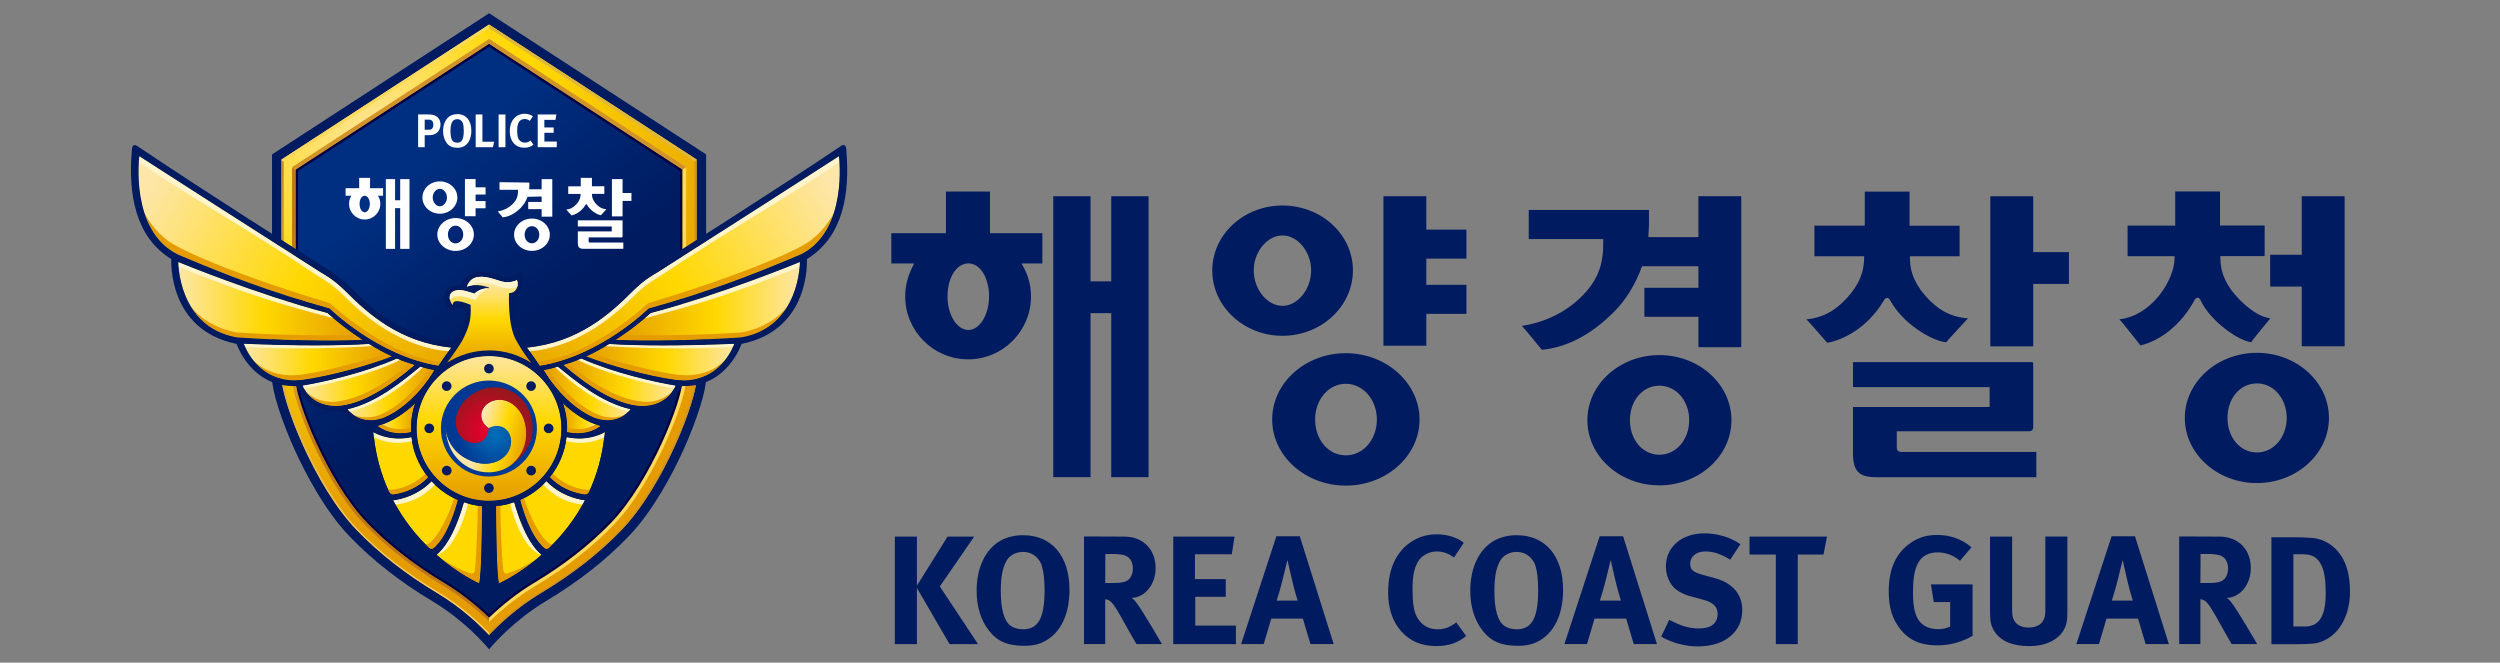 <?xml version="1.0" encoding="UTF-8"?>
<svg id="_방산" data-name="방산" xmlns="http://www.w3.org/2000/svg" xmlns:xlink="http://www.w3.org/1999/xlink" viewBox="0 0 471.63 125">
  <rect x="0" y="0" width="471.63" height="125" fill="#808080" stroke="none"/>
  <defs>
    <style>
      .cls-1 {
        fill: url(#linear-gradient-15);
      }

      .cls-2 {
        fill: url(#linear-gradient-13);
      }

      .cls-3 {
        fill: url(#linear-gradient-2);
      }

      .cls-4 {
        fill: #e49c00;
      }

      .cls-5 {
        fill: url(#linear-gradient-10);
      }

      .cls-6 {
        fill: url(#linear-gradient-12);
      }

      .cls-7 {
        fill: #fff;
      }

      .cls-8 {
        fill: none;
      }

      .cls-9 {
        fill: url(#linear-gradient-4);
      }

      .cls-10 {
        fill: url(#radial-gradient);
      }

      .cls-11 {
        fill: url(#radial-gradient-3);
      }

      .cls-12 {
        fill: url(#linear-gradient-3);
      }

      .cls-13 {
        fill: url(#linear-gradient-5);
      }

      .cls-14 {
        fill: #fff4cc;
      }

      .cls-15 {
        fill: #001b60;
      }

      .cls-16 {
        fill: url(#linear-gradient-8);
      }

      .cls-17 {
        fill: #d29328;
      }

      .cls-18 {
        fill: url(#radial-gradient-2);
      }

      .cls-19 {
        fill: url(#linear-gradient-14);
      }

      .cls-20 {
        fill: url(#radial-gradient-4);
      }

      .cls-21 {
        fill: url(#linear-gradient-17);
      }

      .cls-22 {
        fill: url(#linear-gradient-7);
      }

      .cls-23 {
        fill: url(#linear-gradient-9);
      }

      .cls-24 {
        fill: url(#linear-gradient-11);
      }

      .cls-25 {
        fill: url(#linear-gradient-6);
      }

      .cls-26 {
        fill: #deb73f;
      }

      .cls-27 {
        fill: #ffd800;
      }

      .cls-28 {
        fill: url(#linear-gradient-16);
      }

      .cls-29 {
        fill: url(#linear-gradient);
      }

      .cls-30 {
        fill: #000144;
      }

      .cls-31 {
        fill: #fdda5d;
      }

      .cls-32 {
        fill: url(#linear-gradient-18);
      }
    </style>
    <clipPath id="clippath">
      <polyline class="cls-8" points="75.55 167.31 75.55 167.6 77.88 167.6 77.88 167.31 75.55 167.31"/>
    </clipPath>
    <clipPath id="clippath-2">
      <polyline class="cls-8" points="86.43 167.31 86.43 167.6 88.76 167.6 88.76 167.31 86.43 167.31"/>
    </clipPath>
    <radialGradient id="radial-gradient" cx="61.28" cy="339.33" fx="61.28" fy="339.33" r="87.97" gradientTransform="translate(22.71 -243.68) scale(.8)" gradientUnits="userSpaceOnUse">
      <stop offset="0" stop-color="#fde6a8"/>
      <stop offset=".46" stop-color="#ffd800"/>
      <stop offset="1" stop-color="#e49c00"/>
    </radialGradient>
    <linearGradient id="linear-gradient" x1="74.34" y1="34.37" x2="96.83" y2="62.58" gradientUnits="userSpaceOnUse">
      <stop offset="0" stop-color="#002f81"/>
      <stop offset="1" stop-color="#001b60"/>
    </linearGradient>
    <linearGradient id="linear-gradient-2" x1="71.57" y1="81.14" x2="65.18" y2="41.17" gradientUnits="userSpaceOnUse">
      <stop offset="0" stop-color="#c27913"/>
      <stop offset=".3" stop-color="#db9a28"/>
      <stop offset="1" stop-color="#c27913"/>
    </linearGradient>
    <linearGradient id="linear-gradient-3" x1="81.04" y1="116.58" x2="19.55" y2="-27.69" gradientUnits="userSpaceOnUse">
      <stop offset="0" stop-color="#ffd568"/>
      <stop offset="1" stop-color="#905801"/>
    </linearGradient>
    <linearGradient id="linear-gradient-4" x1="71.24" y1="78.89" x2="78.33" y2="78.89" gradientUnits="userSpaceOnUse">
      <stop offset="0" stop-color="#fde6a8"/>
      <stop offset=".46" stop-color="#ffd800"/>
      <stop offset="1" stop-color="#e49c00"/>
    </linearGradient>
    <linearGradient id="linear-gradient-5" x1="65.56" y1="74.23" x2="81.95" y2="74.23" xlink:href="#linear-gradient-4"/>
    <linearGradient id="linear-gradient-6" x1="33.63" y1="56.84" x2="68.39" y2="56.84" xlink:href="#linear-gradient-4"/>
    <linearGradient id="linear-gradient-7" x1="27.04" y1="37.21" x2="91.88" y2="71.97" xlink:href="#linear-gradient-4"/>
    <linearGradient id="linear-gradient-8" x1="45.99" y1="68.31" x2="73.96" y2="68.31" xlink:href="#linear-gradient-4"/>
    <linearGradient id="linear-gradient-9" x1="57.07" y1="72.12" x2="78.25" y2="72.12" xlink:href="#linear-gradient-4"/>
    <linearGradient id="linear-gradient-10" x1="-4801.18" x2="-4794.09" gradientTransform="translate(-4687.89) rotate(-180) scale(1 -1)" xlink:href="#linear-gradient-4"/>
    <linearGradient id="linear-gradient-11" x1="-4806.86" y1="74.23" x2="-4790.46" y2="74.23" gradientTransform="translate(-4687.89) rotate(-180) scale(1 -1)" xlink:href="#linear-gradient-4"/>
    <linearGradient id="linear-gradient-12" x1="-4838.79" y1="56.84" x2="-4804.02" y2="56.84" gradientTransform="translate(-4687.89) rotate(-180) scale(1 -1)" xlink:href="#linear-gradient-4"/>
    <linearGradient id="linear-gradient-13" x1="-4845.38" y1="37.21" x2="-4780.53" y2="71.97" gradientTransform="translate(-4687.89) rotate(-180) scale(1 -1)" xlink:href="#linear-gradient-4"/>
    <linearGradient id="linear-gradient-14" x1="-4826.42" y1="68.31" x2="-4798.46" y2="68.31" gradientTransform="translate(-4687.89) rotate(-180) scale(1 -1)" xlink:href="#linear-gradient-4"/>
    <linearGradient id="linear-gradient-15" x1="-4815.35" y1="72.12" x2="-4794.17" y2="72.12" gradientTransform="translate(-4687.89) rotate(-180) scale(1 -1)" xlink:href="#linear-gradient-4"/>
    <linearGradient id="linear-gradient-16" x1="92.24" y1="66.59" x2="92.24" y2="94.48" xlink:href="#linear-gradient-4"/>
    <radialGradient id="radial-gradient-2" cx="86.91" cy="405.64" fx="86.91" fy="405.64" r="11.32" gradientTransform="translate(22.71 -243.68) scale(.8)" gradientUnits="userSpaceOnUse">
      <stop offset="0" stop-color="#046eb7"/>
      <stop offset=".57" stop-color="#003993"/>
    </radialGradient>
    <linearGradient id="linear-gradient-17" x1="90.68" y1="81.63" x2="99.67" y2="84.07" xlink:href="#linear-gradient-4"/>
    <radialGradient id="radial-gradient-3" cx="88.44" cy="407.28" fx="88.44" fy="407.28" r="15.63" xlink:href="#radial-gradient-2"/>
    <radialGradient id="radial-gradient-4" cx="86.73" cy="406.14" fx="86.73" fy="406.14" r="9.95" gradientTransform="translate(22.71 -243.68) scale(.8)" gradientUnits="userSpaceOnUse">
      <stop offset="0" stop-color="#e5002d"/>
      <stop offset=".22" stop-color="#da032a"/>
      <stop offset=".6" stop-color="#bc0c24"/>
      <stop offset="1" stop-color="#98171d"/>
    </radialGradient>
    <linearGradient id="linear-gradient-18" x1="92.28" y1="53.17" x2="92.28" y2="68.72" xlink:href="#linear-gradient-4"/>
  </defs>
  <g id="_해양경찰" data-name="해양경찰">
    <g>
      <g>
        <path class="cls-15" d="M51.32,29.13v42.22c0,2.41,1.76,7.96,4.27,13.5,1.8,3.96,5.54,11.37,10.45,16.44,4.36,4.51,9.43,8.47,15.5,12.11,6.06,3.64,9.9,8.09,10.73,9.1.83-1,4.72-5.49,10.73-9.1,6.07-3.64,11.14-7.6,15.49-12.11,4.91-5.07,8.66-12.48,10.45-16.44,2.51-5.55,4.27-11.1,4.27-13.5V29.13c-.2-.13-40.71-26.48-40.94-26.63-.24.16-40.75,26.5-40.95,26.63Z"/>
        <path class="cls-8" d="M51.32,29.13v42.22c0,2.41,1.76,7.96,4.27,13.5,1.8,3.96,5.54,11.37,10.45,16.44,4.36,4.51,9.43,8.47,15.5,12.11,6.06,3.64,9.9,8.09,10.73,9.1.83-1,4.72-5.49,10.73-9.1,6.07-3.64,11.14-7.6,15.49-12.11,4.91-5.07,8.66-12.48,10.45-16.44,2.51-5.55,4.27-11.1,4.27-13.5V29.13c-.2-.13-40.71-26.48-40.94-26.63-.24.16-40.75,26.5-40.95,26.63Z"/>
        <path class="cls-10" d="M131.01,30.51l.42-.23v-.18c-1.7-1.11-37.13-24.15-39.16-25.47-2.03,1.32-37.46,24.37-39.16,25.47v41.24c0,4.06,6.15,20.37,14.22,28.7,4.25,4.39,9.2,8.26,15.13,11.82,4.59,2.75,7.96,5.97,9.81,7.93h0s0,0,0,0h0c1.85-1.97,5.22-5.19,9.8-7.94,5.94-3.56,10.89-7.43,15.13-11.82,8.06-8.34,14.22-24.64,14.22-28.7V30.29l-.41.23v.48s0-.49,0-.49h0Z"/>
        <path class="cls-29" d="M55.92,31.93v39.72c0,1.08,1.13,5.59,3.86,11.6,1.67,3.69,5.13,10.56,9.57,15.14,4.08,4.22,8.84,7.93,14.55,11.36,3.51,2.11,6.32,4.44,8.37,6.38,2.06-1.95,4.87-4.28,8.36-6.38,5.72-3.43,10.48-7.14,14.55-11.36,4.43-4.58,7.9-11.45,9.57-15.14,2.73-6.02,3.86-10.53,3.86-11.6V31.93c-6.9-4.49-28.86-18.77-36.35-23.64-4.11,2.67-33.26,21.63-36.34,23.64Z"/>
        <path class="cls-31" d="M53.11,30.1v.19l.41.23L92.27,5.31v-.68h0c-2.03,1.32-37.46,24.37-39.16,25.47Z"/>
        <path class="cls-26" d="M131.01,30.51l.42-.23v-.18c-1.7-1.11-37.12-24.15-39.16-25.47v.68l38.74,25.2Z"/>
        <g>
          <path class="cls-17" d="M128.73,32.01l.71-.46v-.03c-.54-.35-36.46-23.72-37.18-24.19v.95c.53.34,36.02,23.43,36.46,23.72Z"/>
          <path class="cls-17" d="M55.08,31.53v.03l.71.46c.45-.29,35.94-23.38,36.47-23.72v-.95h0c-.71.47-36.64,23.83-37.18,24.19Z"/>
          <path class="cls-31" d="M83.84,110.01c-5.73-3.44-10.5-7.16-14.58-11.38-7.49-7.75-13.46-23.19-13.46-26.83v-39.79l-.71-.46v40.14c0,1.66,1.37,6.34,3.98,12.05,1.69,3.72,5.21,10.64,9.69,15.28,4.13,4.26,8.94,8.02,14.72,11.5,3.15,1.89,6.11,4.19,8.8,6.82h0v-.81c-2.66-2.55-5.49-4.76-8.43-6.52Z"/>
          <path class="cls-3" d="M83.84,110.01c-5.73-3.44-10.5-7.16-14.58-11.38-7.49-7.75-13.46-23.19-13.46-26.83v-39.79l-.71-.46v40.14c0,1.66,1.37,6.34,3.98,12.05,1.69,3.72,5.21,10.64,9.69,15.28,4.13,4.26,8.94,8.02,14.72,11.5,3.15,1.89,6.11,4.19,8.8,6.82h0v-.81c-2.66-2.55-5.49-4.76-8.43-6.52Z"/>
          <path class="cls-31" d="M128.73,71.8c0,3.64-5.97,19.08-13.46,26.83-4.08,4.22-8.85,7.95-14.58,11.38-2.94,1.76-5.77,3.97-8.43,6.52v.81c2.69-2.63,5.64-4.93,8.79-6.82,5.79-3.47,10.6-7.23,14.73-11.5,4.48-4.63,7.99-11.55,9.69-15.27,2.61-5.72,3.97-10.4,3.97-12.06V31.56l-.71.46v39.79Z"/>
        </g>
        <g>
          <path class="cls-7" d="M78.87,21.58h1.63c1.05,0,1.36.11,1.71.3.58.32.89.89.89,1.6,0,.82-.39,1.49-1.07,1.81-.28.14-.55.21-1.23.21h-.68v2.27h-1.24v-6.19ZM80.12,22.58v1.9h.65c.51,0,.66-.06.83-.32.11-.17.15-.36.15-.66,0-.58-.31-.93-.83-.93h-.79Z"/>
          <path class="cls-7" d="M86.27,21.52c1.64,0,2.65,1.2,2.65,3.14,0,1.39-.49,2.43-1.38,2.93-.37.2-.72.29-1.23.29-.93,0-1.54-.26-2.01-.87-.47-.6-.71-1.39-.71-2.29,0-1.33.52-2.4,1.39-2.88.36-.2.82-.3,1.28-.3ZM86.25,22.48c-.41,0-.79.22-.96.54-.21.4-.31.94-.31,1.69,0,1.06.19,1.72.55,2,.2.14.44.21.74.21.86,0,1.22-.66,1.22-2.23,0-.63-.05-1.08-.16-1.43-.1-.31-.42-.78-1.08-.78Z"/>
          <path class="cls-7" d="M89.74,21.6h1.27v5.14h2.21l-.22,1.03h-3.26v-6.17Z"/>
          <path class="cls-7" d="M94.06,21.6h1.29v6.17h-1.29v-6.17Z"/>
          <path class="cls-7" d="M100.52,21.95l-.56.85c-.31-.23-.64-.35-.99-.35-.42,0-.83.2-1.05.53-.24.36-.35.87-.35,1.59,0,.84.07,1.32.26,1.65.25.45.66.69,1.19.69.34,0,.63-.1.93-.3.03-.03.08-.07.12-.1l.57.78c-.49.4-1.01.58-1.71.58-.85,0-1.51-.27-2.01-.85-.5-.56-.75-1.3-.75-2.21,0-.77.13-1.39.42-1.92.48-.9,1.37-1.43,2.36-1.43.61,0,1.23.19,1.57.48Z"/>
          <path class="cls-7" d="M101.45,21.6h3.51l-.16,1.01h-2.11v1.43h1.76v1.01h-1.75v1.65h2.34v1.07h-3.6v-6.17Z"/>
        </g>
        <g>
          <path class="cls-7" d="M96.98,44.28c0,1.69,1.51,3.05,3.37,3.05s3.38-1.37,3.38-3.05-1.52-3.05-3.38-3.05-3.37,1.37-3.37,3.05ZM98.97,44.28c0-.92.59-1.61,1.38-1.61s1.39.71,1.39,1.61-.61,1.62-1.39,1.62-1.38-.7-1.38-1.62Z"/>
          <path class="cls-7" d="M102.18,33.79v1.92h-2.35l.03-.56v-.71s-5.47-.06-5.63-.07v1.43h3.49v.26c0,1-.3,1.72-1,2.42-.74.74-1.71,1.22-2.82,1.4.02,0,.94,1.12.94,1.12,1.16-.11,2.29-.69,3.39-1.78.56-.57,1.01-1.29,1.29-2.09l2.58-.06h.08v1.02h-2.53v1.36h2.53v1.42h2.01v-7.08h-2.01Z"/>
          <path class="cls-7" d="M67.76,33.56v1.95h-2.56v1.42h1.07l-.06.11c-.24.46-.36.94-.36,1.42,0,1.63,1.32,2.95,2.95,2.95s2.95-1.33,2.95-2.95c0-.5-.13-.97-.38-1.42l-.07-.12h.97v-1.42h-2.46v-1.95h-2.06ZM67.83,38.47c0-.88.42-1.54.98-1.54.53,0,.96.69.96,1.54s-.43,1.58-.96,1.58-.98-.69-.98-1.58Z"/>
          <path class="cls-7" d="M75.5,33.79v3.99h-.97v-3.99h-1.74v13.16h1.74v-7.68h.97v7.68h1.75v-13.16h-1.75Z"/>
          <path class="cls-7" d="M87.71,33.79v7h2.01v-1.5h1.88v-1.36h-1.88v-1.23h1.88v-1.36h-1.88v-1.56h-2.01Z"/>
          <path class="cls-7" d="M82.5,44.24c0,1.71,1.55,3.1,3.45,3.1s3.45-1.39,3.45-3.1-1.55-3.11-3.45-3.11-3.45,1.4-3.45,3.11ZM84.5,44.24c0-.94.63-1.67,1.44-1.67s1.45.73,1.45,1.67-.64,1.68-1.45,1.68-1.44-.72-1.44-1.68Z"/>
          <path class="cls-7" d="M79.69,37.26c0,1.68,1.48,3.06,3.29,3.06s3.3-1.37,3.3-3.06-1.48-3.04-3.3-3.04-3.29,1.36-3.29,3.04ZM81.63,37.26c0-.87.63-1.64,1.35-1.64s1.34.77,1.34,1.64-.63,1.66-1.34,1.66-1.35-.77-1.35-1.66Z"/>
          <path class="cls-7" d="M115.44,33.79v7.03h2.01v-2.92h1.67v-1.49h-1.67v-2.62h-2.01Z"/>
          <path class="cls-7" d="M109.56,33.56v1.59h-2.36v1.43h2.33v.08c0,.95-.51,1.59-.96,2.04-.51.51-1.07.78-1.75.84.03,0,.58.63.58.63l.4.46c.7-.11,1.88-.67,2.65-1.98.04-.06.08-.13.16-.13.08,0,.12.08.15.13.6,1.1,1.98,1.9,2.62,1.95,0-.04,1.02-1.12,1.02-1.12-.63-.06-1.18-.23-1.8-.85-.4-.4-.92-1.03-.92-1.98v-.08h2.33v-1.43h-2.34v-1.59h-2.1Z"/>
          <path class="cls-7" d="M109.01,41.55v1.17h6.4v.93h-6.4v2.16c0,.85.27,1.13,1.08,1.13h7.5v-1.18h-6.31c-.19,0-.23-.11-.23-.2v-.77h6.18c.15,0,.22-.07.22-.2v-2.95c0-.08-.05-.08-.07-.08h-8.37Z"/>
        </g>
        <path class="cls-12" d="M92.27,119.38l-.63-.64c-1.87-1.88-4.95-4.63-8.96-7.04-5.9-3.54-10.82-7.38-15.05-11.75-4.64-4.8-8.25-11.91-9.98-15.71-2.43-5.31-4.12-10.53-4.12-12.7V30.51s-.41-.23-.41-.23v41.06c0,4.06,6.15,20.36,14.22,28.7,4.25,4.39,9.2,8.26,15.13,11.82,4.59,2.75,7.97,5.98,9.81,7.94t0,0v-.42h0Z"/>
        <path class="cls-17" d="M92.26,119.38l.63-.64c1.88-1.88,4.95-4.63,8.96-7.04,5.9-3.54,10.82-7.38,15.05-11.75,4.64-4.8,8.25-11.91,9.98-15.71,2.42-5.31,4.12-10.53,4.12-12.7V30.51s.42-.23.42-.23v41.06c0,4.06-6.16,20.36-14.22,28.7-4.25,4.39-9.19,8.26-15.13,11.82-4.59,2.75-7.97,5.98-9.81,7.94t0,0v-.42h0Z"/>
        <path class="cls-30" d="M92.26,8.29c-.53.34-36.03,23.43-36.47,23.72v39.78c0,3.64,5.97,19.08,13.46,26.83,4.08,4.22,8.85,7.94,14.58,11.38,2.94,1.76,5.77,3.97,8.43,6.52,2.66-2.55,5.49-4.76,8.43-6.52,5.73-3.44,10.49-7.16,14.58-11.38,7.49-7.75,13.46-23.19,13.46-26.83v-39.78c-.44-.29-35.93-23.38-36.46-23.72ZM128.28,71.8c0,3.59-5.91,18.85-13.33,26.52-4.05,4.2-8.79,7.9-14.49,11.31-2.79,1.68-5.55,3.8-8.2,6.29-2.65-2.5-5.4-4.61-8.2-6.29-5.7-3.42-10.44-7.12-14.49-11.31-7.42-7.67-13.33-22.93-13.33-26.52v-39.54c.4-.26,35.55-23.12,36.02-23.42,3.02,1.96,33.26,21.63,36.02,23.42v39.54Z"/>
        <g>
          <path class="cls-27" d="M92.25,67.17c-7.54,0-13.65,6.11-13.65,13.65,0,7.54,6.12,13.65,13.66,13.66,7.54,0,13.64-6.12,13.64-13.65s-6.11-13.65-13.65-13.65Z"/>
          <path class="cls-9" d="M71.24,80.35s2.22,2.04,6.31,1.18c-.01-.23-.02-.46-.02-.7,0-1.67.28-3.28.8-4.78-1.92,1.86-4.36,3.54-7.1,4.31Z"/>
          <path class="cls-27" d="M70.51,82.34c.45,3.95,1.49,7.42,2.88,10.44.25.45.6.51.79.51,3.76-.54,5.84-2.43,6.59-3.27-1.7-2.12-2.83-4.72-3.15-7.56-4.27.91-7.2-.96-7.2-.96.02.2.04.4.06.6,0,.07.02.15.03.23Z"/>
          <path class="cls-27" d="M81.79,103.44c2.67-2.17,4.21-7.65,4.59-9.11-1.89-.83-3.58-2.04-4.96-3.53-2.52,2.56-5.46,3.36-7.25,3.59,1.94,3.69,4.36,6.66,6.75,8.96.39.35.72.19.88.09Z"/>
          <path class="cls-13" d="M80.89,71.48c.38-.55.74-1.1,1.07-1.65-.76-.15-1.5-.33-2.23-.54-.17-.04-.32-.09-.45-.12-3.24,2.64-8.12,6.77-13.71,8.04.11.16,2.37,3.24,6.85,1.61,2.85-1.21,5.52-3.54,7.6-6.16.27-.41.56-.81.88-1.18Z"/>
          <path class="cls-27" d="M102.73,103.44c.15.1.48.25.87-.08,2.39-2.31,4.82-5.27,6.75-8.97-1.8-.24-4.74-1.04-7.27-3.61-1.37,1.5-3.06,2.71-4.94,3.54.37,1.45,1.92,6.95,4.59,9.13Z"/>
          <path class="cls-27" d="M93.59,95.48c0,.26,0,.68,0,1.12.02,3.15.11,11.93.55,13.44,0,0,3.77-1.63,8.05-5.38-1.13-.85-3.28-3.27-5.18-9.91-1.09.37-2.23.62-3.41.73Z"/>
          <path class="cls-27" d="M111.13,92.81c1.39-3.03,2.44-6.51,2.89-10.47.01-.08.02-.16.03-.23.02-.2.04-.39.06-.6,0,0-2.94,1.88-7.23.95-.32,2.84-1.44,5.43-3.14,7.55.74.82,2.82,2.74,6.61,3.28.18,0,.52-.05.78-.49Z"/>
          <path class="cls-27" d="M90.39,110.04h0c.44-1.51.53-10.29.54-13.44,0-.44,0-.86,0-1.11-1.19-.11-2.33-.36-3.42-.73-1.9,6.64-4.05,9.05-5.18,9.9,4.27,3.75,8.05,5.38,8.05,5.38h0Z"/>
          <path class="cls-25" d="M68.39,64.11c-.37-.24-.75-.5-1.12-.77-3.44-2.35-5.47-4.3-5.47-4.3-13.5-3.55-28.17-9.62-28.17-9.62,0,0-.08,12.3,11.07,14.22,7.91.54,17.69.77,23.69.47Z"/>
          <path class="cls-22" d="M62.17,58.22s9.04,8.96,20.52,10.81c.83-1.24,2.44-3.45,2.44-3.45-9.78-.95-15.81-6.5-19.86-10.54-2.44-2.45-4.23-3.31-4.75-3.64-13.16-8.36-27.18-17.37-34.3-21.95l.02.03s-1.84,14.13,7.3,18.56c.02,0,.9.38.92.39,8.54,3.62,16.41,6.62,27.69,9.8Z"/>
          <path class="cls-16" d="M69.62,64.89c-5.8.35-13.46.38-23.62-.03l.03.04s2.52,7.74,11.02,6.79c5.29-.72,12.63-2.76,16.92-4.44-1.31-.61-2.82-1.43-4.34-2.35Z"/>
          <path class="cls-23" d="M78.25,68.85c-.91-.29-2.26-.74-3.39-1.22-6.1,2.72-13.91,4.48-17.8,5.11,0,.02,1.39,3.93,6.47,3.87,4.72-.19,10.27-3.89,14.71-7.76Z"/>
          <path class="cls-5" d="M113.29,80.35s-2.22,2.04-6.31,1.18c.01-.23.02-.46.02-.7,0-1.67-.28-3.28-.8-4.78,1.92,1.86,4.36,3.54,7.09,4.31Z"/>
          <path class="cls-24" d="M103.64,71.48c-.38-.55-.74-1.1-1.07-1.65.76-.15,1.5-.33,2.23-.54.17-.04.32-.09.45-.12,3.24,2.64,8.11,6.77,13.71,8.04-.11.16-2.37,3.24-6.86,1.61-2.85-1.21-5.52-3.54-7.6-6.16-.27-.41-.57-.81-.88-1.18Z"/>
          <path class="cls-6" d="M116.14,64.11c.37-.24.75-.5,1.12-.77,3.44-2.35,5.48-4.3,5.48-4.3,13.5-3.55,28.16-9.62,28.16-9.62,0,0,.08,12.3-11.07,14.22-7.91.54-17.69.77-23.69.47Z"/>
          <path class="cls-2" d="M122.36,58.22s-9.04,8.96-20.52,10.81c-.83-1.24-2.44-3.45-2.44-3.45,9.78-.95,15.81-6.5,19.86-10.54,2.45-2.45,4.23-3.31,4.75-3.64,13.16-8.36,27.18-17.37,34.3-21.95l-.03.03s1.84,14.13-7.3,18.56c-.02,0-.9.38-.92.39-8.54,3.62-16.41,6.62-27.68,9.8Z"/>
          <path class="cls-19" d="M114.91,64.89c5.8.35,13.46.38,23.62-.03l-.03.04s-2.52,7.74-11.01,6.79c-5.3-.72-12.63-2.76-16.92-4.44,1.31-.61,2.82-1.43,4.34-2.35Z"/>
          <path class="cls-1" d="M106.28,68.85c.91-.29,2.26-.74,3.39-1.22,6.09,2.72,13.91,4.48,17.8,5.11-.01.02-1.39,3.93-6.48,3.87-4.72-.19-10.27-3.89-14.71-7.76Z"/>
          <g>
            <path class="cls-28" d="M105.9,80.81c0,7.55-6.12,13.67-13.66,13.67s-13.66-6.12-13.66-13.67,6.12-13.66,13.66-13.66,13.66,6.12,13.66,13.66Z"/>
            <g>
              <path class="cls-15" d="M92.24,70.45c-.5,0-.91-.4-.91-.91s.41-.9.91-.9.9.4.9.9-.4.91-.9.91Z"/>
              <path class="cls-15" d="M100.2,73.75c-.5,0-.91-.41-.91-.91s.4-.91.91-.91.9.41.9.91-.41.91-.9.91Z"/>
              <path class="cls-15" d="M103.5,81.72c-.5,0-.91-.4-.91-.9s.41-.91.91-.91.91.41.91.91-.41.9-.91.9Z"/>
              <path class="cls-15" d="M100.2,89.69c-.5,0-.91-.41-.91-.91s.41-.91.91-.91.91.4.91.91-.4.91-.91.91Z"/>
              <path class="cls-15" d="M92.24,92.99c-.5,0-.91-.41-.91-.91s.41-.91.91-.91.9.4.9.91-.4.91-.9.91Z"/>
              <path class="cls-15" d="M84.28,89.69c-.5,0-.91-.41-.91-.91s.41-.91.91-.91.91.4.91.91-.41.91-.91.91Z"/>
              <path class="cls-15" d="M80.98,81.72c-.5,0-.91-.41-.91-.91s.4-.91.91-.91.91.41.91.91-.41.91-.91.91Z"/>
              <path class="cls-15" d="M84.27,73.75c-.5,0-.91-.41-.91-.91s.41-.91.91-.91.91.41.91.91-.41.91-.91.91Z"/>
            </g>
            <g>
              <path class="cls-18" d="M101.29,80.96c-.07,5-4.18,9-9.17,8.94-5-.07-9-4.18-8.94-9.18.07-5,4.18-9,9.18-8.93,4.99.07,9,4.17,8.93,9.18Z"/>
              <g>
                <path class="cls-21" d="M99.32,81.88c0-4.22-2.76-6.49-5.05-6.49-2.02,0-3.5,1.41-3.5,2.99s1.45,2.42,1.45,2.42c0,0,1.48-.8,2.82.03,1.34.83,1.76,2.82.7,4.54-1.21,1.95-4.58,3.11-8.17.89-2.11-1.3-3.36-3.46-3.48-5.74.03,5.48,4,8.59,8.08,8.59,1.35,0,2.59-.36,3.64-.97,2.14-1.25,3.51-3.58,3.51-6.25Z"/>
                <path class="cls-11" d="M87.78,86.43c3.68,2.06,7.01.77,8.13-1.24.98-1.76.49-3.74-.89-4.51-1.38-.77-2.82.09-2.82.09,0,0-.03,1.68-1.41,2.45-1.38.77-3.33.15-4.31-1.61-1.11-2-.47-5.52,3.22-7.57,2.17-1.21,4.66-1.23,6.71-.22-4.79-2.65-9.44-.71-11.44,2.85-.66,1.18-.96,2.43-.94,3.64.04,2.48,1.41,4.81,3.74,6.12Z"/>
                <path class="cls-20" d="M89.56,74.1c-3.64,2.13-4.2,5.66-3.05,7.64,1.02,1.74,2.98,2.31,4.34,1.51,1.36-.79,1.35-2.47,1.35-2.47,0,0-1.43-.88-1.4-2.45.04-1.58,1.55-2.95,3.57-2.9,2.29.05,5,2.39,4.89,6.6-.06,2.49-1.29,4.65-3.2,5.9,4.71-2.8,5.39-7.79,3.33-11.31-.68-1.17-1.61-2.05-2.67-2.65-2.15-1.21-4.86-1.22-7.17.13Z"/>
              </g>
            </g>
          </g>
          <g>
            <path class="cls-4" d="M106.95,81.52c4.11.88,6.34-1.17,6.34-1.17-.29-.08-.57-.18-.86-.28-1.02.56-2.8,1.29-5.47.64,0,.04,0,.08,0,.12,0,.23,0,.46-.02.69Z"/>
            <path class="cls-4" d="M150.96,48.03c3.43-1.66,5.31-4.69,6.33-7.82h0c-1.12,2.04-2.95,4.42-5.47,5.87-.02,0-6.35,4.07-29.56,11.13,0,0-10.83,10.22-20.97,11.04.2.28.38.55.53.78,11.48-1.85,20.52-10.81,20.52-10.81,11.27-3.18,19.14-6.18,27.68-9.8.02-.01.9-.38.92-.39Z"/>
            <path class="cls-4" d="M139.83,62.72c-7.39.51-16.32.64-22.3.44-.09.06-.18.13-.27.19-.38.27-.76.53-1.12.77,6,.31,15.78.08,23.69-.47,4.53-.78,7.2-3.27,8.78-5.95,0,0,0-.01,0-.02.02-.02.03-.05.05-.08-1.63,2.29-4.8,4.43-8.84,5.12Z"/>
            <path class="cls-4" d="M127.9,70.72c-4.89-.67-11.94-2.6-16.27-3.99-.36.18-.72.36-1.06.51,4.29,1.68,11.63,3.72,16.92,4.44,4.86.54,7.76-1.76,9.36-3.83-1.63,1.66-4.41,3.35-8.95,2.86Z"/>
            <path class="cls-4" d="M121.27,75.78c-5.72-.5-11.62-5.08-14.07-7.24-.34.11-.66.22-.93.31,4.44,3.87,9.99,7.56,14.71,7.76,3.17.04,4.9-1.47,5.75-2.61,0,0,.02-.02.02-.03.02-.02.03-.05.05-.08-1.02.96-2.82,2.12-5.54,1.89Z"/>
            <path class="cls-4" d="M112.93,78.28c-3.72-1.47-7.3-5.23-9.59-8.62-.25.06-.51.12-.76.17.4.68.85,1.37,1.34,2.04.08.1.16.2.23.3,2.13,2.83,4.94,5.37,7.97,6.66,2.79,1.01,4.72.2,5.8-.59.02-.01.04-.03.06-.04-1.12.54-2.91.87-5.04.1Z"/>
            <path class="cls-14" d="M119.64,55.81c2.43-2.42,4.2-3.27,4.7-3.6,14.26-9.53,22.95-14.15,34.02-21.62-.04-.71-.1-1.13-.1-1.13l.03-.03c-8.21,5.3-13.06,8.4-18.49,11.87-5.07,3.24-10.51,6.71-15.81,10.08-.52.33-2.3,1.19-4.75,3.64-4.04,4.04-10.07,9.59-19.85,10.54,0,0,.2.28.5.69h0c3.27-.17,11.2-1.69,19.75-10.45Z"/>
            <path class="cls-14" d="M122.74,59.05s-.4.38-1.13,1c10.04-2.65,16.13-4.42,29.25-9.71.05-.57.05-.91.05-.91,0,0-14.66,6.07-28.16,9.62Z"/>
            <path class="cls-14" d="M138.54,64.86c-10.16.41-17.82.38-23.62.03-.23.14-.45.27-.68.4,6.32.42,16.03.65,24.06.16.15-.34.22-.55.22-.55l.03-.04Z"/>
            <path class="cls-14" d="M109.67,67.63c-.22.09-.45.18-.68.27,5.88,2.88,14.05,4.7,18.22,5.38.18-.32.25-.53.26-.54-3.88-.63-11.7-2.39-17.8-5.11Z"/>
            <path class="cls-14" d="M118.97,77.21c-5.6-1.27-10.47-5.4-13.71-8.04-.13.04-.28.08-.45.12-.02,0-.05,0-.07.02,5.61,5.34,10.29,7.54,13.88,8.32.21-.22.33-.38.36-.41Z"/>
          </g>
          <g>
            <path class="cls-4" d="M77.58,81.52c-4.11.88-6.34-1.17-6.34-1.17.29-.08.57-.18.86-.28,1.02.56,2.8,1.29,5.47.64,0,.04,0,.08,0,.12,0,.23,0,.46.02.69Z"/>
            <path class="cls-4" d="M33.57,48.03c-3.43-1.66-5.31-4.69-6.33-7.82h0c1.12,2.04,2.95,4.42,5.47,5.87.02,0,6.35,4.07,29.56,11.13,0,0,10.83,10.22,20.97,11.04-.2.28-.38.55-.53.78-11.48-1.85-20.52-10.81-20.52-10.81-11.28-3.18-19.14-6.18-27.69-9.8-.02-.01-.9-.38-.92-.39Z"/>
            <path class="cls-4" d="M44.7,62.72c7.38.51,16.32.64,22.29.44.09.06.18.13.27.19.38.27.76.53,1.12.77-6,.31-15.78.08-23.69-.47-4.53-.78-7.2-3.27-8.78-5.95,0,0,0-.01,0-.02-.02-.02-.03-.05-.05-.08,1.63,2.29,4.8,4.43,8.84,5.12Z"/>
            <path class="cls-4" d="M56.63,70.72c4.89-.67,11.94-2.6,16.27-3.99.36.18.72.36,1.06.51-4.3,1.68-11.63,3.72-16.92,4.44-4.86.54-7.76-1.76-9.36-3.83,1.64,1.66,4.4,3.35,8.95,2.86Z"/>
            <path class="cls-4" d="M63.25,75.78c5.71-.5,11.62-5.08,14.07-7.24.34.11.66.22.93.31-4.45,3.87-9.99,7.56-14.72,7.76-3.17.04-4.9-1.47-5.75-2.61,0,0-.02-.02-.02-.03-.02-.02-.03-.05-.05-.08,1.01.96,2.81,2.12,5.54,1.89Z"/>
            <path class="cls-4" d="M71.6,78.28c3.73-1.47,7.3-5.23,9.6-8.62.25.06.5.12.76.17-.4.68-.85,1.37-1.34,2.04-.08.1-.15.2-.23.3-2.13,2.83-4.94,5.37-7.97,6.66-2.79,1.01-4.72.2-5.8-.59-.02-.01-.04-.03-.06-.04,1.13.54,2.91.87,5.04.1Z"/>
            <path class="cls-14" d="M64.89,55.81c-2.42-2.42-4.2-3.27-4.7-3.6-14.26-9.53-22.95-14.15-34.02-21.62.04-.71.09-1.13.09-1.13l-.02-.03c8.21,5.3,13.06,8.4,18.49,11.87,5.07,3.24,10.51,6.71,15.8,10.08.52.33,2.3,1.19,4.75,3.64,4.05,4.04,10.08,9.59,19.86,10.54,0,0-.21.28-.5.69h0c-3.26-.17-11.2-1.69-19.75-10.45Z"/>
            <path class="cls-14" d="M61.79,59.05s.4.38,1.13,1c-10.04-2.65-16.13-4.42-29.25-9.71-.05-.57-.05-.91-.05-.91,0,0,14.67,6.07,28.16,9.62Z"/>
            <path class="cls-14" d="M45.99,64.86c10.16.41,17.82.38,23.62.03.23.14.45.27.68.4-6.32.42-16.03.65-24.05.16-.15-.34-.22-.55-.22-.55l-.03-.04Z"/>
            <path class="cls-14" d="M74.86,67.63c.22.09.45.18.68.27-5.88,2.88-14.05,4.7-18.22,5.38-.17-.32-.26-.53-.26-.54,3.88-.63,11.7-2.39,17.8-5.11Z"/>
            <path class="cls-14" d="M65.56,77.21c5.59-1.27,10.47-5.4,13.71-8.04.13.04.28.08.45.12.02,0,.05,0,.07.02-5.61,5.34-10.29,7.54-13.88,8.32-.22-.22-.33-.38-.36-.41Z"/>
          </g>
          <g>
            <path class="cls-14" d="M109.9,95.2c.15-.26.3-.53.45-.81-1.8-.24-4.74-1.04-7.27-3.61-.2.22-.41.43-.62.63,2.69,2.9,5.3,3.48,7.44,3.79Z"/>
            <path class="cls-4" d="M103.24,102.25c-2.29-2.29-3.88-6.64-4.38-8.27-.23.12-.47.23-.71.34.37,1.45,1.92,6.95,4.59,9.13.15.1.48.25.87-.08.23-.22.45-.45.68-.68-.29,0-.64-.09-1.04-.43Z"/>
            <path class="cls-14" d="M106.76,83.22c3.91.96,6.69-.44,7.24-.75,0-.04.01-.09.02-.14.01-.08.02-.16.03-.23.02-.2.04-.39.06-.6,0,0-1.56,1-4.06,1.18-.1,0-.2.01-.3.02-.08,0-.17,0-.26,0-.18,0-.36,0-.55,0-.03,0-.07,0-.1,0-.61-.02-1.26-.1-1.95-.24-.03.26-.07.51-.11.76Z"/>
            <path class="cls-4" d="M110.62,92.39c-2.59-.22-4.74-1.55-6.41-3.02-.15.22-.31.43-.48.64.74.82,2.82,2.74,6.61,3.28.18,0,.52-.05.78-.49.08-.18.16-.38.25-.56-.28.12-.57.17-.75.15Z"/>
            <path class="cls-14" d="M102.19,104.66c-1.13-.85-3.28-3.27-5.18-9.91-.26.09-.52.17-.78.24,2.44,9.44,5.96,9.67,5.96,9.67Z"/>
            <path class="cls-4" d="M94.95,107.51c-.32-2.57-.54-9.28-.57-12.12-.26.04-.53.07-.79.09,0,.95.04,11.28.45,14.08,0,.01,0,.02,0,.03.01.08.02.15.04.21,0,.01,0,.03.01.05.01.08.03.14.04.19,0,0,3.54-1.54,7.65-5.04-2.43,1.8-4.79,2.8-6.03,3.17-.17.04-.73.13-.81-.66Z"/>
          </g>
          <g>
            <path class="cls-14" d="M74.62,95.2c-.15-.26-.3-.53-.45-.81,1.79-.24,4.75-1.04,7.27-3.61.2.22.41.43.62.63-2.69,2.9-5.29,3.48-7.44,3.79Z"/>
            <path class="cls-4" d="M81.29,102.25c2.29-2.29,3.88-6.64,4.38-8.27.24.12.48.23.72.34-.37,1.45-1.92,6.95-4.59,9.13-.15.1-.48.25-.87-.08-.23-.22-.45-.45-.68-.68.29,0,.64-.09,1.04-.43Z"/>
            <path class="cls-14" d="M77.76,83.22c-3.91.96-6.69-.44-7.24-.75,0-.04-.02-.09-.02-.14-.01-.08-.02-.16-.03-.23-.02-.2-.04-.39-.06-.6,0,0,1.56,1,4.06,1.18.1,0,.2.01.3.02.09,0,.18,0,.26,0,.18,0,.36,0,.55,0,.03,0,.07,0,.1,0,.61-.02,1.26-.1,1.96-.24.03.26.07.51.11.76Z"/>
            <path class="cls-4" d="M73.91,92.39c2.59-.22,4.74-1.55,6.4-3.02.16.22.31.43.48.64-.74.82-2.82,2.74-6.61,3.28-.18,0-.52-.05-.78-.49-.09-.18-.17-.38-.25-.56.28.12.57.17.75.15Z"/>
            <path class="cls-14" d="M82.34,104.66c1.12-.85,3.28-3.27,5.18-9.91.26.09.52.17.79.24-2.44,9.44-5.97,9.67-5.97,9.67Z"/>
            <path class="cls-4" d="M89.58,107.51c.31-2.57.54-9.28.56-12.12.27.04.53.07.8.09,0,.95-.04,11.28-.45,14.08,0,.01,0,.02,0,.03-.01.08-.02.15-.04.21,0,.01,0,.03,0,.05-.01.08-.03.14-.04.19,0,0-3.54-1.54-7.65-5.04,2.43,1.8,4.79,2.8,6.02,3.17.18.04.74.13.82-.66Z"/>
          </g>
          <path class="cls-15" d="M87.53,63.6c1.06-2.25,1.4-3.55,1.25-6.1-.16-.04-3.51-1.58-3.36.05-.48-.44-1.17-2.11.31-2.67.46-.17,1.2-.23,2.16.04l1.64.47c.71-.78,2.04-1.02,2.73-1.04v-.11c-2.35-.85-3.78-.3-4.17-.17.69-2,2.47-2.05,4.17-1.67,1.13.25,2.22.73,2.96.81.61.11,1.85-.04,2.3-.4.41,1.18-.17,2.5-1.49,2.47,0,0-.32,5.95,1.34,8.91,1.1,1.97,2.1,3.29,2.84,4.25-2.3-1.48-5.03-2.35-7.96-2.35s-5.62.85-7.91,2.32c.84-1.11,2.79-3.79,3.19-4.82ZM159.68,28.54c0-1.86-1.09-.96-1.09-.96-12.86,8.66-30.62,19.89-35.85,23.19-2.71,1.71-4.78,3.84-5.78,4.87-9.1,9.11-18.05,8.78-18.25,8.76-1.94-2.48-1.62-8.17-1.62-8.17,2.92-1.12,1.05-5,1.05-5-1.63,1.57-3.57.81-3.57.81-.8-.26-1.69-.6-2.3-.69-4.91-.7-5.27,2.56-5.27,2.56-1.25-.18-2.68.07-3.07,1.5-.64,2.32,1.78,3.37,1.78,3.37,0-1.57,2.09-.43,2.09-.43.17,2.56-1.3,5.09-2,6.06-.49.02-9.28.18-18.22-8.76-.99-1.03-3.07-3.15-5.77-4.87-5.23-3.3-22.99-14.53-35.86-23.19,0,0-1.09-.9-1.09.96-.64,7.82.52,16.07,7.46,20.33,0,0-.84,13.35,12.32,16,0,0,2.72,8.27,11.3,7.95,0,0,1.41,3.54,5.47,4.6,0,0,1.62.35,3.2.05,0,0,.89,2.35,4.39,2.88,0,0,.18,21.98,23.26,32.27,23.08-10.29,23.26-32.27,23.26-32.27,3.51-.53,4.39-2.88,4.39-2.88,1.59.3,3.21-.05,3.21-.05,4.06-1.06,5.47-4.6,5.47-4.6,8.59.32,11.3-7.95,11.3-7.95,13.17-2.65,12.33-16,12.33-16,6.94-4.26,8.1-12.5,7.45-20.33ZM26.26,29.47l-.02-.03c7.12,4.58,21.14,13.59,34.3,21.95.52.33,2.3,1.19,4.75,3.64,4.05,4.04,10.08,9.59,19.86,10.54,0,0-1.61,2.21-2.44,3.45-11.48-1.85-20.52-10.81-20.52-10.81-11.27-3.18-19.14-6.18-27.69-9.8-.02-.01-.9-.38-.92-.39-9.14-4.44-7.3-18.56-7.3-18.56ZM33.63,49.43s14.67,6.07,28.17,9.62c0,0,2.03,1.95,5.47,4.3.38.27.76.53,1.12.77-6,.31-15.78.08-23.69-.47-11.15-1.92-11.07-14.22-11.07-14.22ZM46.02,64.89l-.03-.04c10.16.41,17.82.38,23.62.03,1.53.91,3.03,1.74,4.34,2.35-4.29,1.68-11.63,3.72-16.92,4.44-8.49.95-11.02-6.79-11.02-6.79ZM63.54,76.61c-5.08.06-6.46-3.85-6.47-3.87,3.88-.63,11.7-2.39,17.8-5.11,1.13.48,2.48.93,3.39,1.22-4.45,3.87-9.99,7.56-14.71,7.76ZM65.56,77.21c5.59-1.27,10.47-5.4,13.71-8.04.13.04.28.08.45.12.73.2,1.47.38,2.23.54-.33.55-.69,1.11-1.07,1.65-.31.37-.6.77-.88,1.18-2.08,2.63-4.74,4.95-7.6,6.16-4.49,1.63-6.75-1.46-6.85-1.61ZM77.55,81.53c-4.1.86-6.31-1.18-6.31-1.18,2.74-.77,5.17-2.44,7.1-4.31-.52,1.5-.8,3.11-.8,4.78,0,.24,0,.47.02.7ZM73.39,92.79c-1.39-3.03-2.43-6.49-2.88-10.44-.01-.08-.02-.17-.03-.23-.02-.2-.04-.4-.06-.6,0,0,2.92,1.87,7.2.96.32,2.84,1.45,5.44,3.15,7.56-.75.83-2.83,2.73-6.59,3.27-.19,0-.53-.06-.79-.51ZM81.79,103.44c-.15.1-.49.26-.88-.09-2.39-2.31-4.81-5.27-6.75-8.96,1.79-.24,4.74-1.03,7.25-3.59,1.38,1.49,3.07,2.71,4.96,3.53-.38,1.46-1.93,6.94-4.59,9.11ZM90.93,96.6c-.02,3.15-.11,11.93-.54,13.44h0s0,0,0,0c0,0-3.77-1.63-8.05-5.38,1.12-.85,3.28-3.26,5.18-9.9,1.09.37,2.23.62,3.42.73,0,.25,0,.67,0,1.11ZM92.26,94.48c-7.54,0-13.66-6.12-13.66-13.66,0-7.54,6.12-13.65,13.65-13.65s13.65,6.12,13.65,13.65-6.11,13.65-13.64,13.65ZM94.14,110.04c-.44-1.51-.53-10.29-.55-13.44,0-.44,0-.86,0-1.12,1.18-.11,2.33-.36,3.41-.73,1.9,6.64,4.06,9.05,5.18,9.91-4.28,3.75-8.05,5.38-8.05,5.38ZM103.6,103.36c-.38.33-.72.19-.87.08-2.67-2.18-4.22-7.68-4.59-9.13,1.88-.83,3.57-2.04,4.94-3.54,2.52,2.58,5.47,3.37,7.27,3.61-1.94,3.7-4.36,6.66-6.75,8.97ZM114.05,82.11c-.01.07-.02.15-.03.23-.45,3.97-1.5,7.44-2.89,10.47-.25.44-.59.5-.78.49-3.79-.54-5.87-2.46-6.61-3.28,1.7-2.12,2.82-4.72,3.14-7.55,4.29.93,7.23-.95,7.23-.95-.02.2-.04.4-.06.6ZM106.15,76c1.93,1.88,4.38,3.57,7.14,4.35,0,0-2.23,2.05-6.34,1.17.01-.23.02-.46.02-.69,0-1.69-.29-3.32-.82-4.83ZM112.11,78.82c-3.03-1.28-5.84-3.83-7.97-6.66-.07-.1-.15-.2-.23-.3-.49-.67-.94-1.35-1.34-2.04.76-.15,1.5-.33,2.23-.54.17-.04.32-.09.45-.12,3.24,2.64,8.11,6.77,13.71,8.04-.11.16-2.37,3.24-6.86,1.61ZM120.99,76.61c-4.72-.19-10.27-3.89-14.71-7.76.91-.29,2.26-.74,3.39-1.22,6.1,2.72,13.91,4.48,17.8,5.11-.01.02-1.39,3.93-6.48,3.87ZM138.51,64.89s-2.52,7.74-11.01,6.79c-5.3-.72-12.63-2.76-16.92-4.44,1.31-.61,2.82-1.43,4.34-2.35,5.8.35,13.47.38,23.62-.03l-.03.04ZM139.83,63.65c-7.91.54-17.69.77-23.69.47.37-.24.75-.5,1.12-.77,3.44-2.35,5.48-4.3,5.48-4.3,13.5-3.55,28.16-9.62,28.16-9.62,0,0,.08,12.3-11.07,14.22ZM150.96,48.03s-.9.38-.92.39c-8.54,3.62-16.41,6.62-27.68,9.8,0,0-9.04,8.96-20.52,10.81-.83-1.24-2.44-3.45-2.44-3.45,9.78-.95,15.81-6.5,19.85-10.54,2.45-2.45,4.23-3.31,4.75-3.64,13.16-8.36,27.18-17.37,34.3-21.95l-.03.03s1.84,14.13-7.3,18.56Z"/>
          <path class="cls-32" d="M92.25,66.1c2.93,0,5.66.87,7.96,2.35-.75-.96-1.74-2.28-2.84-4.25-1.66-2.95-1.34-8.91-1.34-8.91,1.33.03,1.9-1.29,1.49-2.47-.45.36-1.68.51-2.3.4-.74-.08-1.84-.56-2.96-.81-1.71-.38-3.48-.33-4.17,1.67.4-.14,1.82-.68,4.17.17v.11c-.68.01-2.02.26-2.73,1.04l-1.64-.47c-.96-.26-1.7-.2-2.16-.04-1.48.56-.79,2.23-.31,2.67-.14-1.63,3.21-.09,3.36-.05.15,2.55-.19,3.85-1.25,6.1-.4,1.02-2.35,3.71-3.19,4.82,2.29-1.46,5-2.32,7.91-2.32Z"/>
          <path class="cls-14" d="M92.27,53.52c1.13.25,2.22.73,2.96.81.61.11,1.69.08,2.35-.21.11-.4.1-.87-.06-1.31-.45.36-1.68.51-2.3.4-.74-.08-1.84-.56-2.96-.81-1.71-.38-3.48-.33-4.17,1.67.16-.06.47-.17.94-.24.86-.63,2.06-.58,3.24-.32Z"/>
          <path class="cls-14" d="M85.73,56c.46-.17,1.2-.22,2.38.12l1.64.47c.24-.81,1.71-1.98,2.51-2.24,0,0-1.33,0-2.1.55-.24.13-.45.29-.63.49l-1.09-.32c-1.44-.51-2.25-.36-2.71-.2-.95.36-1,1.18-.8,1.83.12-.29.36-.55.8-.72Z"/>
        </g>
      </g>
      <path class="cls-15" d="M178.45,36.13v7.86h-10.3v5.71h4.32l-.25.48c-.96,1.85-1.45,3.78-1.45,5.74,0,6.54,5.32,11.87,11.87,11.87s11.86-5.33,11.86-11.87c0-2.02-.51-3.95-1.52-5.73l-.27-.49h3.93v-5.71h-9.88v-7.86h-8.32ZM178.75,55.91c0-3.55,1.7-6.22,3.95-6.22s3.89,2.79,3.89,6.22-1.75,6.34-3.89,6.34-3.95-2.78-3.95-6.34Z"/>
      <path class="cls-15" d="M209.64,37.02v16.06h-3.91v-16.06h-7.03v53h7.03v-30.94h3.91v30.94h7.04v-53h-7.04Z"/>
      <g>
        <path class="cls-15" d="M260.99,37.02v28.2h8.09v-6.01h7.56v-5.48h-7.56v-4.94h7.56v-5.47h-7.56v-6.3h-8.09Z"/>
        <path class="cls-15" d="M240,79.15c0,6.87,6.24,12.46,13.89,12.46s13.91-5.59,13.91-12.46-6.24-12.52-13.91-12.52-13.89,5.61-13.89,12.52ZM248.1,79.15c0-3.78,2.54-6.75,5.78-6.75s5.87,2.97,5.87,6.75-2.57,6.75-5.87,6.75-5.78-2.97-5.78-6.75Z"/>
        <path class="cls-15" d="M228.7,51.02c0,6.8,5.94,12.33,13.24,12.33s13.29-5.53,13.29-12.33-5.96-12.25-13.29-12.25-13.24,5.49-13.24,12.25ZM236.52,51.02c0-3.52,2.54-6.6,5.42-6.6s5.41,3.08,5.41,6.6-2.53,6.68-5.41,6.68-5.42-3.12-5.42-6.68Z"/>
      </g>
      <g>
        <path class="cls-15" d="M299.46,79.27c0,6.78,6.09,12.29,13.58,12.29s13.6-5.51,13.6-12.29-6.1-12.28-13.6-12.28-13.58,5.51-13.58,12.28ZM307.49,79.27c0-3.71,2.39-6.51,5.56-6.51s5.62,2.86,5.62,6.51-2.47,6.52-5.62,6.52-5.56-2.8-5.56-6.52Z"/>
        <path class="cls-15" d="M320.41,37.02v7.71h-9.44l.11-2.28v-2.85h-22.68v5.5h14.05v1.04c0,4-1.2,6.91-4.01,9.73-2.98,2.98-6.9,4.93-11.33,5.61.07,0,3.77,4.51,3.77,4.51,4.67-.46,9.22-2.76,13.63-7.18,2.27-2.27,4.13-5.37,5.26-8.58h10.64v4.07h-10.19v5.47h10.19v5.73h8.08v-28.49h-8.08Z"/>
      </g>
      <g>
        <path class="cls-15" d="M412.17,78.84c0,6.77,6.1,12.29,13.6,12.29s13.59-5.52,13.59-12.29-6.1-12.28-13.59-12.28-13.6,5.51-13.6,12.28ZM420.22,78.84c0-3.71,2.38-6.51,5.55-6.51s5.62,2.86,5.62,6.51-2.47,6.52-5.62,6.52-5.55-2.81-5.55-6.52Z"/>
        <path class="cls-15" d="M434.23,37.02v11.04h-5.96v6h5.96v11.27h8.09v-28.31h-8.09Z"/>
        <path class="cls-15" d="M410.36,36.13v6.43h-8.99v5.77h8.87v.32c0,4.21-4.37,10.94-10.41,11.59.09,0,3.25,4,3.25,4l.7.92c3.85-.87,7.76-4.01,10.17-8.45.09-.18.29-.54.64-.54.35.02.51.39.59.55,1.85,3.93,7.25,7.66,9.54,7.83h0c0-.19,3.59-4.5,3.59-4.5-1.07-.12-3.03-.74-5.73-3.43-2.53-2.54-3.71-5.08-3.71-7.98v-.32h8.36v-5.77h-8.42v-6.43h-8.45Z"/>
      </g>
      <g>
        <path class="cls-15" d="M375.48,37.03v28.31h8.09v-11.78h6.74v-6h-6.74v-10.53h-8.09Z"/>
        <path class="cls-15" d="M351.79,36.14v6.43h-9.5v5.77h9.38v.32c0,3.81-2.07,6.39-3.87,8.21-2.08,2.05-4.31,3.13-7.04,3.38.1,0,2.35,2.59,2.35,2.59l1.59,1.82c2.84-.45,7.57-2.72,10.68-7.96.16-.25.34-.51.63-.5.29,0,.46.27.6.51,2.43,4.44,7.97,7.67,10.57,7.86.02-.18,4.08-4.5,4.08-4.5-2.52-.24-4.75-.94-7.25-3.42-2.52-2.54-3.7-5.07-3.7-7.98v-.32h9.37v-5.77h-9.44v-6.43h-8.45Z"/>
        <path class="cls-15" d="M349.57,68.31v4.72h25.78v3.75h-25.78v8.7c0,3.4,1.1,4.54,4.37,4.54h30.22v-4.76h-25.41c-.76,0-.92-.43-.92-.8v-3.1h24.87c.58,0,.87-.27.87-.8v-11.9c0-.34-.21-.34-.28-.34h-33.72Z"/>
      </g>
      <g>
        <path class="cls-15" d="M168.81,101.23h4.17v9.25l5.78-9.25h5.02l-6.48,9.4,7.21,10.89h-5.37l-6.16-10.59v10.59h-4.17v-20.28Z"/>
        <path class="cls-15" d="M193.03,100.97c5.4,0,8.73,3.94,8.73,10.3,0,4.58-1.61,7.99-4.53,9.63-1.23.67-2.36.93-4.06.93-3.06,0-5.05-.84-6.6-2.86-1.55-1.98-2.33-4.55-2.33-7.53,0-4.38,1.69-7.88,4.58-9.49,1.2-.64,2.68-.99,4.2-.99ZM192.97,104.12c-1.37,0-2.6.7-3.15,1.78-.7,1.31-1.02,3.09-1.02,5.55,0,3.5.61,5.66,1.81,6.57.64.47,1.46.7,2.42.7,2.83,0,4.03-2.16,4.03-7.33,0-2.07-.18-3.56-.53-4.7-.32-1.02-1.4-2.57-3.56-2.57Z"/>
        <path class="cls-15" d="M204.5,101.2l7.56.03c3.59,0,5.95,2.4,5.95,5.96,0,3.03-2.01,5.55-4.52,5.6.41.32.58.49.84.84,1.17,1.46,4.88,7.88,4.88,7.88h-4.81c-.79-1.34-1.11-1.9-1.9-3.33-2.01-3.65-2.66-4.61-3.36-4.96-.2-.09-.32-.14-.64-.17v8.46h-4v-20.31ZM208.53,104.5l-.03,5.49h1.37c1.75,0,2.51-.18,3.06-.67.5-.46.79-1.2.79-2.04,0-1.26-.5-2.1-1.46-2.48-.47-.18-1.31-.29-2.31-.29h-1.43Z"/>
        <path class="cls-15" d="M221.34,101.23h11.56l-.52,3.33h-6.95v4.7h5.81v3.33h-5.75v5.43h7.67v3.5h-11.82v-20.28Z"/>
        <path class="cls-15" d="M240.8,101.17h4.41l6.39,20.34h-4.38l-1.43-4.81h-5.96l-1.43,4.81h-4.26l6.65-20.34ZM240.84,113.31h3.97s-.68-2.13-1.11-4.08c-.21-.93-.82-3.59-.82-3.59,0,0-.58,2.39-.96,3.91-.38,1.46-.64,2.42-1.08,3.76Z"/>
        <path class="cls-15" d="M276.14,102.4l-1.84,2.77c-1.02-.76-2.1-1.14-3.24-1.14-1.37,0-2.71.67-3.44,1.75-.79,1.17-1.14,2.86-1.14,5.23,0,2.77.23,4.32.85,5.43.82,1.49,2.16,2.28,3.91,2.28,1.11,0,2.07-.32,3.07-.99.12-.09.26-.2.41-.32l1.87,2.57c-1.6,1.31-3.33,1.9-5.63,1.9-2.8,0-4.96-.91-6.63-2.8-1.63-1.84-2.45-4.29-2.45-7.27,0-2.54.44-4.55,1.37-6.31,1.58-2.95,4.49-4.7,7.76-4.7,2.02,0,4.03.64,5.14,1.61Z"/>
        <path class="cls-15" d="M286.15,100.97c5.4,0,8.73,3.94,8.73,10.3,0,4.58-1.61,7.99-4.52,9.63-1.23.67-2.36.93-4.06.93-3.06,0-5.05-.84-6.6-2.86-1.55-1.98-2.33-4.55-2.33-7.53,0-4.38,1.69-7.88,4.58-9.49,1.2-.64,2.69-.99,4.2-.99ZM286.09,104.12c-1.37,0-2.59.7-3.15,1.78-.7,1.31-1.02,3.09-1.02,5.55,0,3.5.61,5.66,1.81,6.57.64.47,1.46.7,2.42.7,2.83,0,4.03-2.16,4.03-7.33,0-2.07-.18-3.56-.53-4.7-.32-1.02-1.4-2.57-3.56-2.57Z"/>
        <path class="cls-15" d="M301.79,101.17h4.41l6.39,20.34h-4.38l-1.43-4.81h-5.96l-1.43,4.81h-4.26l6.65-20.34ZM301.82,113.31h3.97s-.67-2.13-1.11-4.08c-.2-.93-.82-3.59-.82-3.59,0,0-.58,2.39-.96,3.91-.38,1.46-.64,2.42-1.08,3.76Z"/>
        <path class="cls-15" d="M328.34,102.66l-1.93,2.92c-1.84-1.11-3.21-1.55-4.73-1.55-1.66,0-2.83.96-2.83,2.34,0,1.05.55,1.58,2.24,2.04l2.45.67c3.33.91,5.14,3.03,5.14,6.04,0,4.12-3.33,6.83-8.38,6.83-2.31,0-4.88-.67-6.92-1.84l1.52-3.18c1.9.99,3.53,1.63,5.57,1.63,2.34,0,3.56-.96,3.56-2.77,0-1.31-.85-2.16-2.66-2.63l-2.25-.61c-2.02-.55-3.27-1.34-4-2.57-.55-.91-.85-1.96-.85-3.09,0-3.71,2.98-6.27,7.27-6.27,2.48,0,4.99.76,6.77,2.04Z"/>
        <path class="cls-15" d="M330.05,101.23h14.62l-.67,3.39h-4.85v16.9h-4.14v-16.9h-4.96v-3.39Z"/>
        <path class="cls-15" d="M371.92,103.25l-2.16,2.54c-1.31-1.08-2.69-1.58-4.23-1.58-1.19,0-2.22.35-2.92,1.02-1.37,1.31-1.72,3.5-1.72,6.54s.49,4.76,1.52,5.78c.76.73,1.87,1.14,3.18,1.14.91,0,1.63-.15,2.31-.5v-4.61h-3.09l-.53-3.33h7.85v9.69c-2.07,1.23-4.35,1.81-6.74,1.81-3.03,0-5.29-.99-6.92-3.09-1.49-1.9-2.16-4.06-2.16-7.09,0-4.29,1.4-7.33,4.23-9.22,1.49-.99,3.01-1.43,4.93-1.43,2.45,0,4.67.79,6.45,2.33Z"/>
        <path class="cls-15" d="M375.42,101.23h4.17v13.34c0,1.52.06,1.87.35,2.42.47.9,1.43,1.4,2.77,1.4,1.78,0,2.92-.88,3.09-2.37.06-.44.06-.73.06-1.81v-12.99h4.15v13.66c0,1.93-.03,2.31-.32,3.18-.52,1.61-2.51,3.83-6.89,3.83-3.09,0-5.34-.94-6.51-2.72-.67-1.05-.87-1.87-.87-3.83v-14.13Z"/>
        <path class="cls-15" d="M398.36,101.17h4.41l6.39,20.34h-4.38l-1.43-4.81h-5.95l-1.43,4.81h-4.26l6.65-20.34ZM398.39,113.31h3.97s-.67-2.13-1.1-4.08c-.2-.93-.82-3.59-.82-3.59,0,0-.58,2.39-.96,3.91-.38,1.46-.64,2.42-1.08,3.76Z"/>
        <path class="cls-15" d="M411.11,101.2l7.56.03c3.59,0,5.95,2.4,5.95,5.96,0,3.03-2.01,5.55-4.52,5.6.41.32.58.49.84.84,1.17,1.46,4.88,7.88,4.88,7.88h-4.81c-.79-1.34-1.11-1.9-1.9-3.33-2.02-3.65-2.66-4.61-3.36-4.96-.2-.09-.32-.14-.64-.17v8.46h-4v-20.31ZM415.14,104.5l-.03,5.49h1.37c1.75,0,2.51-.18,3.06-.67.5-.46.79-1.2.79-2.04,0-1.26-.49-2.1-1.46-2.48-.47-.18-1.31-.29-2.3-.29h-1.43Z"/>
        <path class="cls-15" d="M428.51,101.35h4.08c1.17,0,2.71.06,3.53.12,1.72.15,3.18.82,4.43,2.02,1.87,1.84,2.78,4.44,2.78,8.09,0,2.77-.7,5.05-2.04,6.92-1.23,1.66-3.04,2.72-4.93,2.92-.76.06-1.73.11-2.92.11h-4.93v-20.17ZM432.65,104.56v13.63h2.19c2.69,0,3.91-1.96,3.91-6.25,0-2.36-.21-4.35-1.02-5.69-.67-1.11-1.61-1.69-3.21-1.69h-1.87Z"/>
      </g>
    </g>
  </g>
</svg>